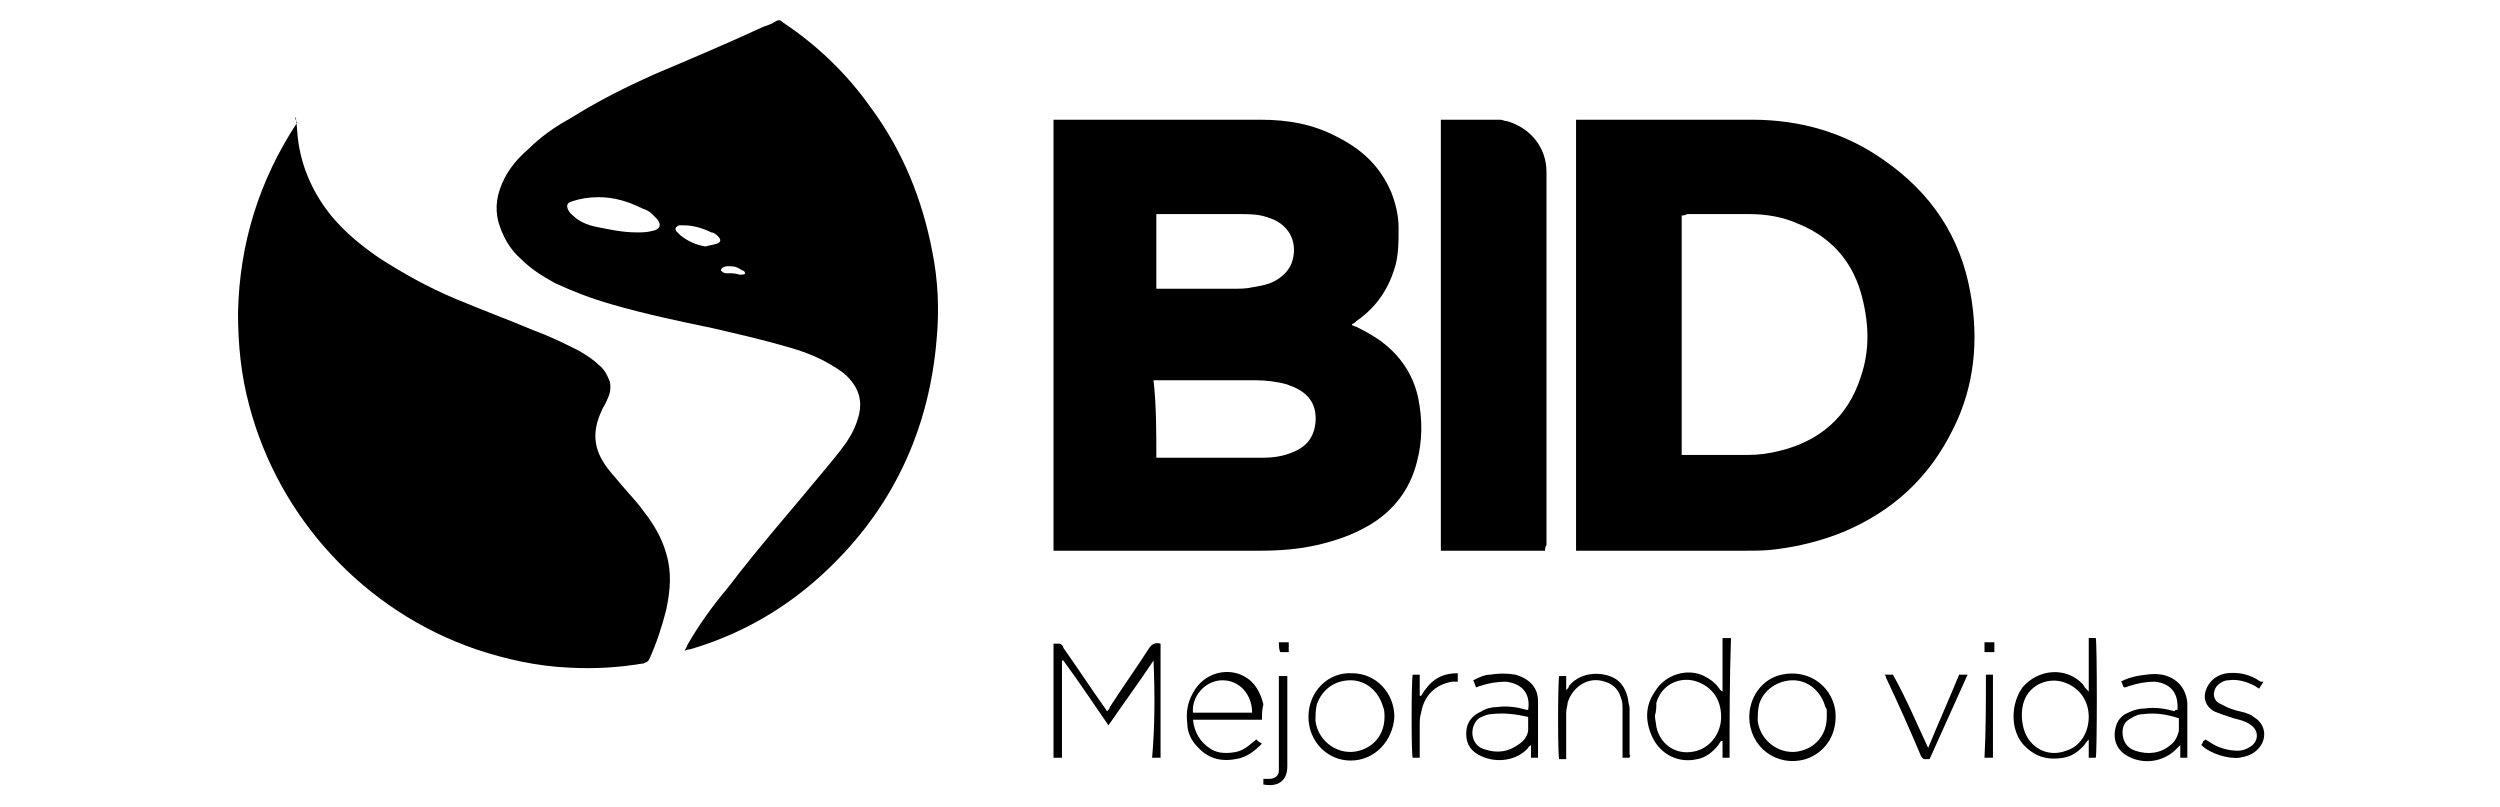 <?xml version="1.0" encoding="utf-8"?>
<!-- Generator: Adobe Illustrator 22.0.1, SVG Export Plug-In . SVG Version: 6.00 Build 0)  -->
<svg version="1.1" id="Layer_1" xmlns="http://www.w3.org/2000/svg" xmlns:xlink="http://www.w3.org/1999/xlink" x="0px" y="0px"
	 viewBox="0 0 177.5 57.3" style="enable-background:new 0 0 177.5 57.3;" xml:space="preserve">
<style type="text/css">
	.st0{opacity:0.19;fill:#010101;}
	.st1{fill:#010101;}
	.st2{fill:#4D4D4D;}
	.st3{fill:#1D1C1A;}
	.st4{fill-rule:evenodd;clip-rule:evenodd;fill:#010101;}
</style>
<g>
	<path d="M21,8.3c0.1,0.7,0.1,1.3,0.2,1.9c0.3,1.9,1.1,3.6,2.3,5.1c1,1.2,2.1,2.1,3.4,3c1.7,1.1,3.5,2.1,5.4,2.9
		c1.9,0.8,3.8,1.5,5.7,2.3c1.1,0.4,2.1,0.9,3.1,1.4c0.5,0.3,1,0.6,1.4,1c0.4,0.3,0.6,0.7,0.8,1.2c0.1,0.5,0,0.9-0.2,1.3
		c-0.1,0.3-0.3,0.5-0.4,0.8c-0.6,1.3-0.6,2.5,0.2,3.7c0.3,0.5,0.8,1,1.2,1.5c0.5,0.6,1.1,1.2,1.6,1.9c0.7,0.9,1.3,1.9,1.6,3
		c0.4,1.3,0.3,2.6,0,4c-0.3,1.2-0.7,2.4-1.2,3.5c-0.1,0.2-0.2,0.2-0.4,0.3c-1.8,0.3-3.5,0.4-5.3,0.3c-2.3-0.1-4.5-0.6-6.6-1.3
		c-7.9-2.7-14-9.3-16.1-17.3c-0.6-2.2-0.8-4.4-0.8-6.6c0.1-4.9,1.5-9.4,4.2-13.5C20.9,8.4,21,8.3,21,8.3z"/>
	<path d="M74.8,39.1c0-10.2,0-20.4,0-30.6c0.1,0,0.2,0,0.3,0c4.8,0,9.6,0,14.4,0c1.9,0,3.7,0.3,5.4,1.2c1.8,0.9,3.1,2.1,3.9,4
		c0.3,0.8,0.5,1.6,0.5,2.5c0,1,0,2-0.3,2.9c-0.5,1.6-1.4,2.8-2.7,3.7c-0.1,0.1-0.2,0.2-0.3,0.2c0,0,0,0,0,0.1c0.1,0,0.2,0.1,0.3,0.1
		c0.8,0.4,1.5,0.8,2.1,1.3c1.2,1,2,2.3,2.3,3.8c0.3,1.5,0.3,3-0.1,4.5c-0.5,2-1.7,3.5-3.4,4.5c-1.2,0.7-2.4,1.1-3.7,1.4
		c-1.3,0.3-2.7,0.4-4,0.4c-4.8,0-9.6,0-14.4,0C75.1,39.1,75,39.1,74.8,39.1z M82.1,32.5c0.2,0,0.3,0,0.4,0c1.8,0,3.7,0,5.5,0
		c0.5,0,1.1,0,1.6,0c0.8,0,1.5-0.1,2.2-0.4c1-0.4,1.5-1.1,1.6-2.1c0.1-1.2-0.4-2-1.5-2.5c-0.2-0.1-0.3-0.1-0.5-0.2
		c-0.7-0.2-1.5-0.3-2.2-0.3c-2.3,0-4.7,0-7,0c-0.1,0-0.2,0-0.3,0C82.1,28.8,82.1,30.6,82.1,32.5z M82.1,15.2c0,1.8,0,3.5,0,5.3
		c0.1,0,0.3,0,0.4,0c1.7,0,3.3,0,5,0c0.5,0,1,0,1.4-0.1c0.6-0.1,1.2-0.2,1.7-0.5c0.5-0.3,0.9-0.7,1.1-1.2c0.5-1.4-0.1-2.7-1.5-3.2
		c-0.1,0-0.2-0.1-0.3-0.1c-0.6-0.2-1.3-0.2-1.9-0.2c-1.8,0-3.7,0-5.5,0C82.3,15.2,82.2,15.2,82.1,15.2z"/>
	<path d="M48.6,46.2c0.1-0.2,0.2-0.3,0.2-0.4c0.8-1.4,1.8-2.8,2.9-4.1c2.2-2.9,4.6-5.6,6.9-8.4c0.5-0.6,1-1.2,1.5-1.9
		c0.4-0.6,0.7-1.2,0.9-2c0.2-0.9,0-1.7-0.6-2.4c-0.4-0.5-0.9-0.8-1.4-1.1c-1-0.6-2.1-1-3.2-1.3c-1.7-0.5-3.5-0.9-5.2-1.3
		c-2.4-0.5-4.8-1-7.2-1.7c-1.4-0.4-2.7-0.9-4-1.5c-0.9-0.5-1.7-1-2.4-1.7c-0.8-0.7-1.3-1.6-1.6-2.6c-0.3-1.1-0.1-2.1,0.4-3.1
		c0.4-0.8,1-1.5,1.7-2.1c0.9-0.9,1.9-1.6,3-2.2c1.9-1.2,3.9-2.2,5.9-3.1c2.6-1.1,5.2-2.2,7.8-3.4c0.3-0.1,0.6-0.2,0.9-0.4
		c0.2-0.1,0.3-0.1,0.5,0.1c2.4,1.6,4.5,3.6,6.2,6c2.3,3.1,3.7,6.6,4.4,10.3c0.4,2,0.5,4.1,0.3,6.2c-0.5,6-2.8,11.3-7,15.6
		c-2.9,3-6.4,5.2-10.5,6.4C49,46.1,48.8,46.1,48.6,46.2z M45.2,16.5c0.4,0,0.7,0,1.1-0.1c0.6-0.1,0.7-0.5,0.3-0.9
		c-0.1-0.1-0.2-0.2-0.3-0.3c-0.2-0.2-0.4-0.3-0.7-0.4c-1-0.5-2-0.8-3.1-0.8c-0.7,0-1.3,0.1-1.9,0.3c-0.4,0.1-0.4,0.4-0.2,0.7
		c0.1,0.2,0.3,0.3,0.5,0.5c0.4,0.3,0.9,0.5,1.4,0.6C43.3,16.3,44.2,16.5,45.2,16.5z M50.1,17.5c0.3-0.1,0.5-0.1,0.8-0.2
		c0.3-0.1,0.3-0.3,0.1-0.5c-0.1-0.1-0.3-0.3-0.5-0.3c-0.6-0.3-1.3-0.5-1.9-0.5c-0.1,0-0.3,0-0.4,0c-0.2,0.1-0.3,0.2-0.2,0.4
		c0.1,0.1,0.2,0.2,0.3,0.3C48.8,17.1,49.4,17.4,50.1,17.5z M52.5,19.5C52.5,19.5,52.5,19.5,52.5,19.5c0,0,0.1,0,0.1,0
		c0.1,0,0.3,0,0.3-0.1c0-0.1-0.1-0.2-0.2-0.2c-0.3-0.2-0.5-0.3-0.9-0.3c-0.2,0-0.3,0-0.5,0.1c-0.1,0.1-0.2,0.2,0,0.3
		c0.1,0.1,0.2,0.1,0.3,0.1C52,19.4,52.2,19.4,52.5,19.5z"/>
	<path d="M111.9,8.5c0.1,0,0.2,0,0.3,0c4.1,0,8.1,0,12.2,0c3.4,0,6.6,0.9,9.4,2.9c3.3,2.3,5.4,5.4,6.1,9.4c0.6,3.3,0.3,6.6-1.2,9.6
		c-1.7,3.5-4.3,5.9-7.9,7.4c-1.5,0.6-3.1,1-4.7,1.2c-0.7,0.1-1.5,0.1-2.2,0.1c-3.9,0-7.8,0-11.7,0c-0.1,0-0.2,0-0.3,0c0,0,0,0,0,0
		c0,0,0,0,0,0c0-0.1,0-0.1,0-0.2c0-10.1,0-20.2,0-30.2C111.9,8.6,111.9,8.6,111.9,8.5z M119.4,15.3c0,5.7,0,11.3,0,17
		c0.1,0,0.2,0,0.3,0c1.5,0,2.9,0,4.4,0c0.8,0,1.5-0.1,2.3-0.3c2.8-0.7,4.8-2.4,5.7-5.2c0.7-2,0.6-4,0-6.1c-0.7-2.3-2.2-3.9-4.4-4.8
		c-1.1-0.5-2.3-0.7-3.5-0.7c-1.5,0-2.9,0-4.4,0C119.6,15.3,119.5,15.3,119.4,15.3z"/>
	<path d="M109.7,39.1c-2.5,0-5,0-7.4,0c0-10.2,0-20.4,0-30.6c0.1,0,0.2,0,0.3,0c1.3,0,2.6,0,3.9,0c0.2,0,0.3,0.1,0.5,0.1
		c1.7,0.5,2.8,1.9,2.8,3.6c0,2.8,0,5.5,0,8.3c0,6.1,0,12.1,0,18.2C109.7,38.8,109.7,39,109.7,39.1z"/>
	<path d="M81.9,46.9c-1,1.5-2.1,3-3.2,4.6c-1.1-1.6-2.1-3.1-3.2-4.6c0,0,0,0-0.1,0c0,0.1,0,0.2,0,0.3c0,2.1,0,4.1,0,6.2
		c0,0.1,0,0.3,0,0.4c-0.2,0-0.4,0-0.6,0c0-2.7,0-5.4,0-8.1c0.1,0,0.3,0,0.4,0c0.1,0,0.2,0.1,0.2,0.1c0,0,0.1,0.1,0.1,0.2
		c1,1.4,1.9,2.8,2.9,4.2c0.1,0.1,0.1,0.2,0.2,0.3c0.1-0.1,0.2-0.2,0.2-0.3c0.9-1.4,1.9-2.8,2.8-4.2c0.2-0.3,0.5-0.4,0.8-0.3
		c0,2.7,0,5.4,0,8.1c-0.2,0-0.4,0-0.6,0C82,51.5,82,49.2,81.9,46.9C82,46.9,81.9,46.9,81.9,46.9z"/>
	<path d="M122.8,53.8c-0.1,0-0.2,0-0.3,0c-0.1,0-0.1,0-0.2,0c0-0.4,0-0.8,0-1.2c-0.2,0-0.2,0.2-0.3,0.3c-0.4,0.5-0.9,0.9-1.5,1
		c-1.3,0.3-2.6-0.3-3.2-1.6c-0.5-1.1-0.5-2.2,0.2-3.2c0.7-1.2,2.3-1.7,3.5-1.1c0.4,0.2,0.8,0.5,1,0.8c0.1,0.1,0.1,0.2,0.3,0.3
		c0-1.3,0-2.5,0-3.8c0.2,0,0.4,0,0.6,0C122.8,48.2,122.8,51,122.8,53.8z M117.5,50.8c0,0.3,0.1,0.6,0.1,0.8c0.3,1.4,1.6,2.1,2.9,1.7
		c1-0.3,1.7-1.3,1.7-2.4c0-1.2-0.6-2.1-1.7-2.5c-1.1-0.4-2.5,0.1-2.9,1.5C117.6,50.2,117.6,50.5,117.5,50.8z"/>
	<path d="M148.3,49.1c0-1.3,0-2.5,0-3.8c0.2,0,0.4,0,0.5,0c0.1,0.3,0.1,8.2,0,8.5c-0.2,0-0.3,0-0.5,0c0-0.4,0-0.8,0-1.3
		c-0.2,0.2-0.3,0.4-0.4,0.5c-0.4,0.4-0.8,0.7-1.4,0.8c-1.2,0.2-2.1-0.1-2.9-1c-0.9-1.1-0.8-2.9,0-4c1.1-1.3,3.1-1.5,4.3-0.2
		C148,48.8,148.1,48.9,148.3,49.1z M148.3,50.9c0-1.1-0.6-2-1.6-2.4c-1.2-0.5-2.6,0.1-3,1.3c-0.2,0.6-0.2,1.3,0,2
		c0.4,1.3,1.7,2,3,1.5C147.7,53,148.3,52,148.3,50.9z"/>
	<path d="M154.6,50.4c0.1-1.4-0.7-1.9-1.6-2c-0.6,0-1.2,0.1-1.8,0.3c-0.1,0-0.2,0.1-0.3,0.1c0,0,0,0-0.1,0c-0.1-0.1-0.1-0.3-0.2-0.4
		c0.3-0.2,0.7-0.3,1.1-0.4c0.6-0.1,1.2-0.2,1.8-0.1c1,0.2,1.7,0.9,1.8,2c0,1.3,0,2.6,0,3.8c0,0,0,0,0,0.1c-0.2,0-0.3,0-0.5,0
		c0-0.3,0-0.6,0-0.9c-0.1,0.1-0.2,0.2-0.3,0.3c-0.9,0.9-2.3,1.1-3.4,0.5c-0.8-0.4-1.1-1.2-0.9-2c0.1-0.5,0.4-0.9,0.9-1.1
		c0.4-0.2,0.8-0.3,1.2-0.3c0.7-0.1,1.4,0,2.1,0.2C154.4,50.4,154.5,50.4,154.6,50.4C154.6,50.4,154.6,50.4,154.6,50.4z M154.7,51
		C154.6,50.9,154.6,50.9,154.7,51c-0.9-0.3-1.7-0.4-2.5-0.3c-0.3,0-0.6,0.1-0.9,0.3c-0.4,0.2-0.6,0.5-0.6,1c0,0.6,0.3,1.1,0.9,1.3
		c0.9,0.3,1.8,0.2,2.5-0.4c0.3-0.2,0.5-0.6,0.6-1C154.7,51.6,154.7,51.3,154.7,51z"/>
	<path d="M89.6,51.1c-1.6,0-3.3,0-4.9,0c0.1,0.9,0.5,1.6,1.3,2.1c0.5,0.3,1.1,0.3,1.7,0.2c0.6-0.1,1-0.5,1.5-0.9
		c0.1,0.1,0.2,0.2,0.4,0.3c-0.5,0.5-1.1,1-1.9,1.1c-1.1,0.2-2-0.1-2.7-0.9c-0.4-0.4-0.7-1-0.7-1.6c-0.1-0.8,0-1.5,0.4-2.2
		c0.8-1.5,2.5-1.8,3.6-1.2c0.8,0.4,1.2,1.2,1.4,2C89.6,50.4,89.6,50.7,89.6,51.1z M88.9,50.6c0-1.3-0.9-2.3-2.1-2.3
		c-1.2,0-2.2,1.1-2.1,2.3C86.1,50.6,87.5,50.6,88.9,50.6z"/>
	<path d="M108.5,50.4c0.2-1.3-0.6-1.9-1.6-2c-0.6,0-1.2,0.1-1.8,0.3c-0.1,0-0.2,0.1-0.3,0.1c-0.1-0.2-0.1-0.3-0.2-0.5
		c0.4-0.2,0.8-0.4,1.2-0.4c0.6-0.1,1.2-0.1,1.8,0c1,0.3,1.6,0.9,1.6,1.9c0,1.3,0,2.6,0,3.9c0,0,0,0,0,0.1c-0.2,0-0.3,0-0.5,0
		c0-0.3,0-0.6,0-0.9c-0.1,0.1-0.2,0.1-0.2,0.2c-0.8,0.9-2.2,1.1-3.3,0.6c-0.7-0.3-1.1-0.8-1.1-1.6c0-0.8,0.4-1.3,1.1-1.6
		c0.3-0.2,0.7-0.3,1.1-0.3c0.7-0.1,1.4,0,2.1,0.2C108.3,50.4,108.4,50.4,108.5,50.4z M108.5,50.9c-0.9-0.2-1.7-0.3-2.6-0.2
		c-0.2,0-0.5,0.1-0.7,0.2c-0.3,0.1-0.5,0.4-0.6,0.7c-0.2,0.7,0.1,1.4,0.8,1.6c0.9,0.3,1.7,0.2,2.5-0.4c0.3-0.2,0.6-0.6,0.6-1
		C108.5,51.6,108.5,51.3,108.5,50.9z"/>
	<path d="M95.9,54c-1.7,0-3-1.4-3-3.1c0-1.8,1.4-3.2,3.1-3.1c1.7,0,3,1.4,3,3.1C98.9,52.6,97.6,54,95.9,54z M98.3,50.9
		c0-0.2,0-0.5-0.1-0.7c-0.3-1.1-1.2-1.9-2.3-1.9c-1.1,0-2,0.6-2.4,1.7c-0.1,0.4-0.1,0.8-0.1,1.2c0.2,1.5,1.7,2.5,3.1,2.1
		C97.6,53,98.3,52.1,98.3,50.9z"/>
	<path d="M124.2,50.9c0-1.4,0.9-2.7,2.3-3c1.8-0.4,3.5,0.7,3.8,2.5c0.2,1.6-0.6,3-2.1,3.5C126.1,54.5,124.2,53,124.2,50.9z
		 M129.7,50.9c0-0.1,0-0.3,0-0.4c0-0.1,0-0.2-0.1-0.3c-0.3-1.1-1.2-1.9-2.3-1.9c-1.1,0-2.1,0.7-2.4,1.7c-0.1,0.4-0.1,0.8-0.1,1.2
		c0.2,1.5,1.7,2.5,3.1,2.1C129,53,129.7,52.1,129.7,50.9z"/>
	<path d="M115.7,53.8c-0.2,0-0.3,0-0.5,0c0-0.1,0-0.2,0-0.3c0-1,0-2.1,0-3.1c0-0.3,0-0.6-0.1-0.8c-0.2-0.8-0.8-1.2-1.6-1.3
		c-1-0.1-1.9,0.6-2.2,1.6c0,0.2-0.1,0.4-0.1,0.7c0,1,0,1.9,0,2.9c0,0.1,0,0.2,0,0.4c-0.2,0-0.3,0-0.5,0c-0.1-0.2-0.1-5.4,0-5.9
		c0.2,0,0.3,0,0.5,0c0,0.3,0,0.6,0,1c0.1-0.1,0.2-0.2,0.2-0.3c0.9-1.1,2.5-1,3.3-0.5c0.5,0.3,0.8,0.9,0.9,1.5c0,0.2,0.1,0.4,0.1,0.6
		c0,1.1,0,2.2,0,3.3C115.8,53.6,115.7,53.7,115.7,53.8z"/>
	<path d="M160.7,48.4c-0.1,0.2-0.2,0.3-0.3,0.5c-0.1-0.1-0.2-0.1-0.3-0.2c-0.6-0.3-1.2-0.5-1.9-0.4c-0.3,0-0.6,0.2-0.8,0.4
		c-0.3,0.4-0.3,0.9,0.1,1.2c0.2,0.1,0.4,0.2,0.6,0.3c0.4,0.2,0.9,0.3,1.3,0.4c0.2,0.1,0.4,0.1,0.6,0.3c0.9,0.5,1,1.6,0.3,2.3
		c-0.4,0.4-0.8,0.5-1.3,0.6c-0.8,0.1-2.1-0.3-2.7-0.9c0-0.1,0.1-0.1,0.1-0.2c0-0.1,0.1-0.1,0.2-0.2c0.1,0.1,0.2,0.1,0.3,0.2
		c0.6,0.4,1.3,0.6,2,0.6c0.3,0,0.6-0.1,0.9-0.3c0.6-0.4,0.6-1.2-0.1-1.6c-0.3-0.2-0.7-0.3-1.1-0.4c-0.3-0.1-0.6-0.2-0.9-0.3
		c-0.2-0.1-0.3-0.1-0.5-0.2c-0.7-0.4-0.8-1.1-0.5-1.7c0.3-0.6,0.8-0.9,1.4-1c0.9-0.1,1.7,0.1,2.4,0.6
		C160.6,48.4,160.6,48.4,160.7,48.4z"/>
	<path d="M136.9,53.1c0.7-1.7,1.5-3.5,2.2-5.2c0.2,0,0.4,0,0.6,0c-0.9,2-1.8,4-2.7,6c-0.1,0-0.2,0-0.3,0c-0.2,0-0.2-0.1-0.3-0.2
		c-0.8-1.9-1.6-3.7-2.5-5.6c0-0.1,0-0.1-0.1-0.2c0.2,0,0.4,0,0.6,0C135.4,49.7,136.1,51.4,136.9,53.1
		C136.9,53.1,136.9,53.1,136.9,53.1z"/>
	<path d="M100.8,47.9c0,0.5,0,1,0,1.5c0,0,0,0,0.1,0c0.6-1,1.3-1.6,2.6-1.6c0,0.1,0,0.2,0,0.3c0,0.1,0,0.2,0,0.3c-0.1,0-0.2,0-0.4,0
		c-1.2,0.2-2,1-2.2,2.2c-0.1,0.3-0.1,0.6-0.1,0.9c0,0.7,0,1.3,0,2c0,0.1,0,0.2,0,0.3c-0.2,0-0.4,0-0.5,0c-0.1-0.2-0.1-5.4,0-5.9
		c0.1,0,0.2,0,0.2,0C100.6,47.9,100.7,47.9,100.8,47.9z"/>
	<path d="M89.7,55.7c0-0.1,0-0.3,0-0.4c0.1,0,0.3,0,0.4,0c0.4,0,0.7-0.2,0.7-0.6c0-0.1,0-0.2,0-0.4c0-2,0-3.9,0-5.9
		c0-0.1,0-0.3,0-0.4c0.2,0,0.4,0,0.6,0c0,0.1,0,0.2,0,0.3c0,2,0,4.1,0,6.1C91.4,55.4,90.8,55.9,89.7,55.7
		C89.8,55.7,89.7,55.7,89.7,55.7z"/>
	<path d="M141,47.9c0.2,0,0.3,0,0.5,0c0,2,0,3.9,0,5.9c-0.1,0-0.2,0-0.3,0c-0.1,0-0.2,0-0.3,0C141,51.9,141,49.9,141,47.9z"/>
	<path d="M141.6,45.6c0,0.2,0,0.5,0,0.7c-0.2,0-0.4,0-0.7,0c0-0.2,0-0.5,0-0.7C141.2,45.6,141.4,45.6,141.6,45.6z"/>
	<path d="M90.8,45.6c0.2,0,0.4,0,0.7,0c0,0.3,0,0.5,0,0.7c-0.2,0-0.4,0-0.6,0C90.8,46.1,90.8,45.8,90.8,45.6z"/>
</g>
</svg>
